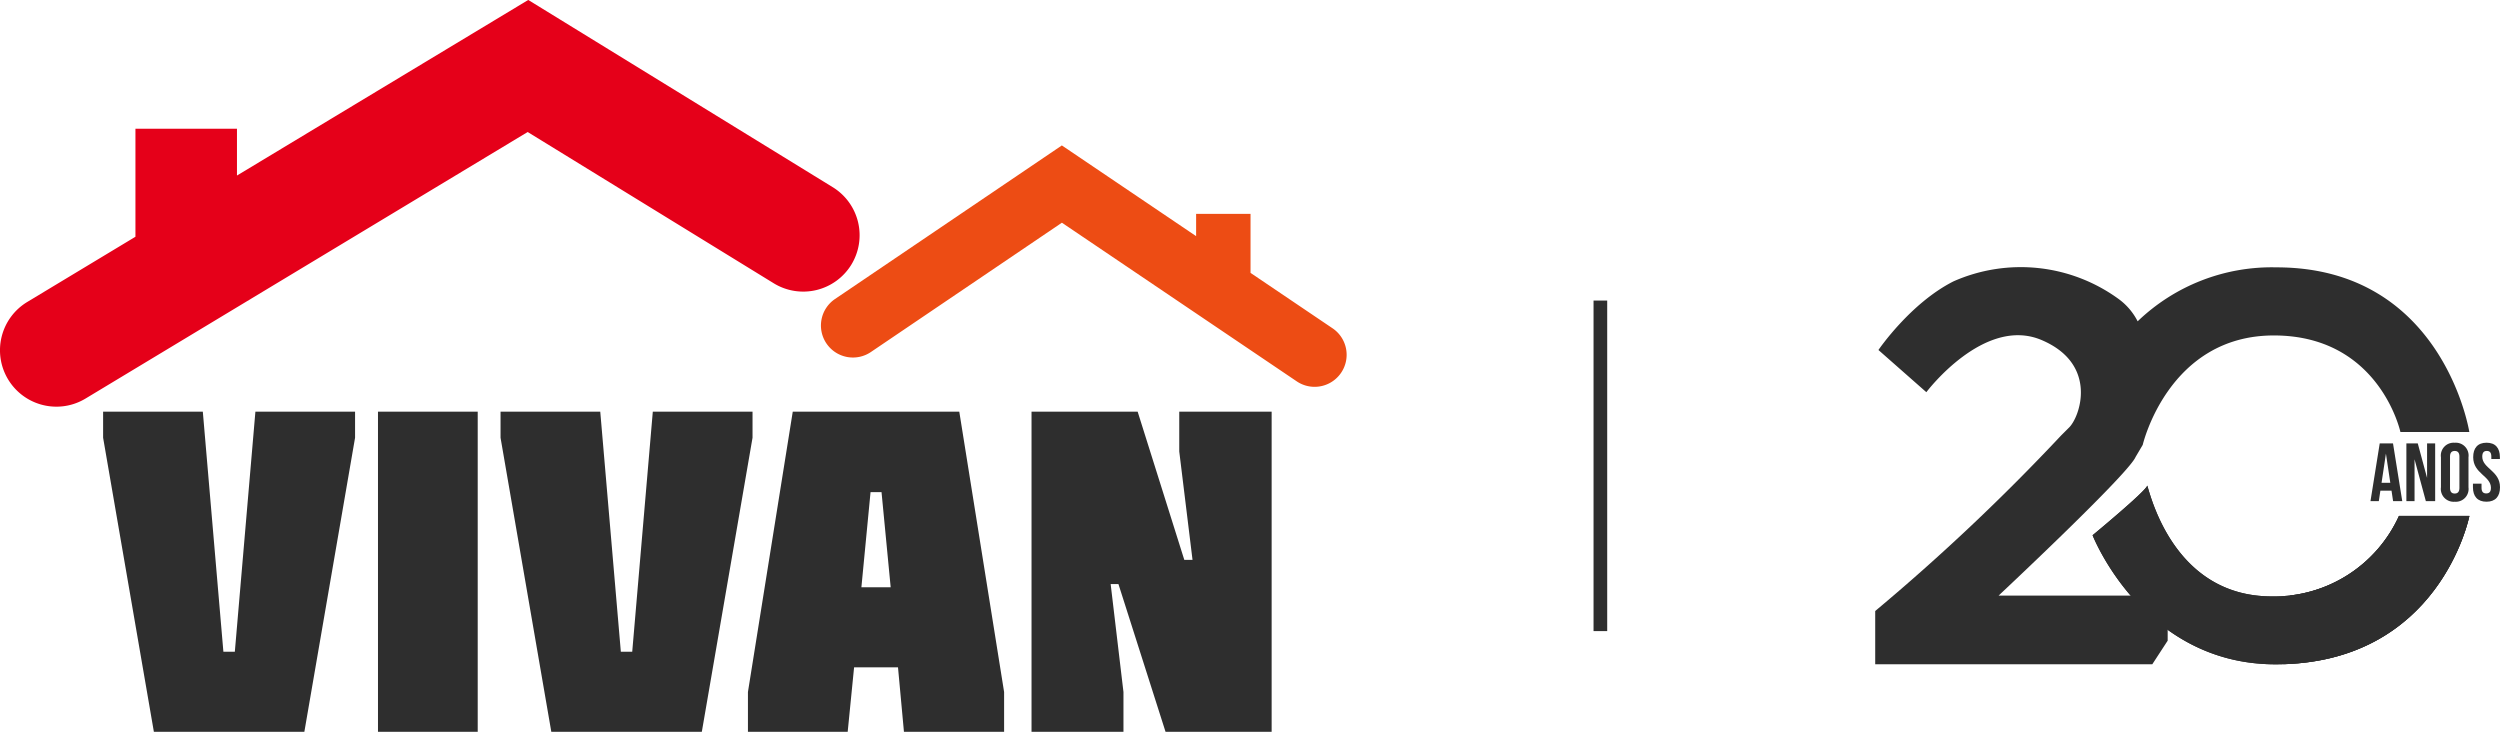 <svg xmlns="http://www.w3.org/2000/svg" xmlns:xlink="http://www.w3.org/1999/xlink" width="241.561" height="70.71" viewBox="0 0 241.561 70.71"><defs><clipPath id="a"><path d="M1247.813-520.383s5.147-4.249,5.285-4.8c.415,1.382,2.8,10.709,12.022,10.709a13.255,13.255,0,0,0,12.3-7.773h6.8s-2.823,14.337-18.748,14.337C1252.684-507.913,1247.813-520.383,1247.813-520.383Z" transform="translate(-1247.813 525.185)" fill="#2e2e2e"/></clipPath></defs><g transform="translate(-175.836 808.495)"><g transform="translate(357.027 -782.662)"><g transform="translate(21.004 21.082)"><path d="M1247.813-520.383s5.147-4.249,5.285-4.8c.415,1.382,2.8,10.709,12.022,10.709a13.255,13.255,0,0,0,12.3-7.773h6.8s-2.823,14.337-18.748,14.337C1252.684-507.913,1247.813-520.383,1247.813-520.383Z" transform="translate(-1247.813 525.185)" fill="#2e2e2e"/></g><g transform="translate(0 0)"><path d="M1175.235-636.957a18.692,18.692,0,0,0-13.419,5.214h0a6.08,6.08,0,0,0-1.762-2.1,16.057,16.057,0,0,0-16.029-1.762c-4.18,2.108-7.255,6.633-7.255,6.633l4.629,4.077s5.561-7.393,11.123-5.044,3.7,7.531,2.626,8.5l-.726.725a203.806,203.806,0,0,1-17.964,16.962v5.147h26.773l1.486-2.28v-4.353h-16.34s11.345-10.616,13.057-13.089h0a1.91,1.91,0,0,0,.183-.31l.69-1.169s2.461-10.571,12.669-10.571,12.229,9.327,12.229,9.327h6.659S1191.35-636.957,1175.235-636.957Z" transform="translate(-1136.458 636.957)" fill="#2e2e2e"/></g><g transform="translate(21.004 21.082)"><path d="M1247.813-520.383s5.147-4.249,5.285-4.8c.415,1.382,2.8,10.709,12.022,10.709a13.255,13.255,0,0,0,12.3-7.773h6.8s-2.823,14.337-18.748,14.337C1252.684-507.913,1247.813-520.383,1247.813-520.383Z" transform="translate(-1247.813 525.185)" fill="#2e2e2e"/><g clip-path="url(#a)"><g transform="translate(8.799 1.382)"><path d="M1301.626-513.369s10.018,7.807-4.007,19.069,23.284-3.178,23.284-3.178l8.152-11.261-2.072-9.12h-7.531Z" transform="translate(-1294.465 517.86)" fill="#2e2e2e"/></g></g></g><g transform="translate(47.857 16.944)"><path d="M1393.251-541.208h-.885l-.152-1.012h-1.076l-.151,1.012h-.805l.893-5.579h1.283Zm-2-1.769h.845l-.422-2.822Z" transform="translate(-1390.183 546.851)" fill="#2e2e2e"/><path d="M1409.351-545.249v4.041h-.789v-5.579h1.1l.9,3.339v-3.339h.781v5.579h-.9Z" transform="translate(-1405.095 546.851)" fill="#2e2e2e"/><path d="M1426.265-545.722a1.238,1.238,0,0,1,1.331-1.4,1.238,1.238,0,0,1,1.331,1.4v2.9a1.238,1.238,0,0,1-1.331,1.4,1.238,1.238,0,0,1-1.331-1.4Zm.877,2.957c0,.4.176.55.454.55s.454-.151.454-.55v-3.013c0-.4-.175-.55-.454-.55s-.454.151-.454.55Z" transform="translate(-1419.459 547.125)" fill="#2e2e2e"/><path d="M1443.974-547.125c.853,0,1.291.51,1.291,1.4v.175h-.829v-.231c0-.4-.159-.55-.438-.55s-.438.151-.438.55c0,1.148,1.714,1.363,1.714,2.957,0,.893-.446,1.4-1.307,1.4s-1.307-.51-1.307-1.4v-.343h.829v.4c0,.4.175.542.454.542s.455-.143.455-.542c0-1.148-1.714-1.363-1.714-2.957C1442.683-546.615,1443.121-547.125,1443.974-547.125Z" transform="translate(-1432.761 547.125)" fill="#2e2e2e"/></g></g><g transform="translate(175.836 -808.495)"><g transform="translate(79.322 14.051)"><path d="M645.809-716.332l-7.923-5.352v-5.7h-5.258v2.15L619.655-734l-21.919,14.84a3.092,3.092,0,0,0-.827,4.295,3.092,3.092,0,0,0,4.294.827l18.456-12.495,22.689,15.327a3.073,3.073,0,0,0,1.728.531,3.088,3.088,0,0,0,2.565-1.362A3.091,3.091,0,0,0,645.809-716.332Z" transform="translate(-596.376 734.001)" fill="#ed4c14"/></g><g transform="translate(0 0)"><path d="M256.3-790.407,226.878-808.5l-28.145,16.967v-4.525h-9.81v10.439l-10.451,6.3a5.449,5.449,0,0,0-1.854,7.481,5.447,5.447,0,0,0,4.673,2.637,5.424,5.424,0,0,0,2.809-.784l42.722-25.755,23.77,14.613a5.45,5.45,0,0,0,7.5-1.789A5.451,5.451,0,0,0,256.3-790.407Z" transform="translate(-175.836 808.495)" fill="#e50019"/></g><g transform="translate(9.963 39.775)"><path d="M228.655-595.1v-2.519h9.634l1.988,23.2h1.105l1.988-23.2H253v2.519L248.1-566.685H233.56Z" transform="translate(-228.655 597.62)" fill="#2e2e2e"/><g transform="translate(26.559)"><path d="M369.463-566.685V-597.62H379.1v30.935Z" transform="translate(-369.463 597.62)" fill="#2e2e2e"/></g><g transform="translate(38.402)"><path d="M432.252-595.1v-2.519h9.634l1.989,23.2h1.1l1.989-23.2H456.6v2.519L451.7-566.685H437.157Z" transform="translate(-432.252 597.62)" fill="#2e2e2e"/></g><g transform="translate(62.31)"><path d="M579.421-597.62l4.331,27.09v3.845h-9.678l-.575-6.232h-4.242l-.619,6.232H559v-3.845l4.331-27.09Zm-6.629,16.97-.884-9.192h-1.061l-.884,9.192Z" transform="translate(-559.004 597.62)" fill="#2e2e2e"/></g><g transform="translate(89.708)"><path d="M719.817-583.3l-1.282-10.474v-3.845h8.927v30.935H717.21l-4.551-14.274h-.752l1.237,10.429v3.845h-8.883V-597.62h10.253l4.507,14.319Z" transform="translate(-704.261 597.62)" fill="#2e2e2e"/></g></g></g><g transform="translate(329.811 -779.454)"><rect width="1.32" height="31.939" transform="translate(0 0)" fill="#2e2e2e"/></g></g></svg>